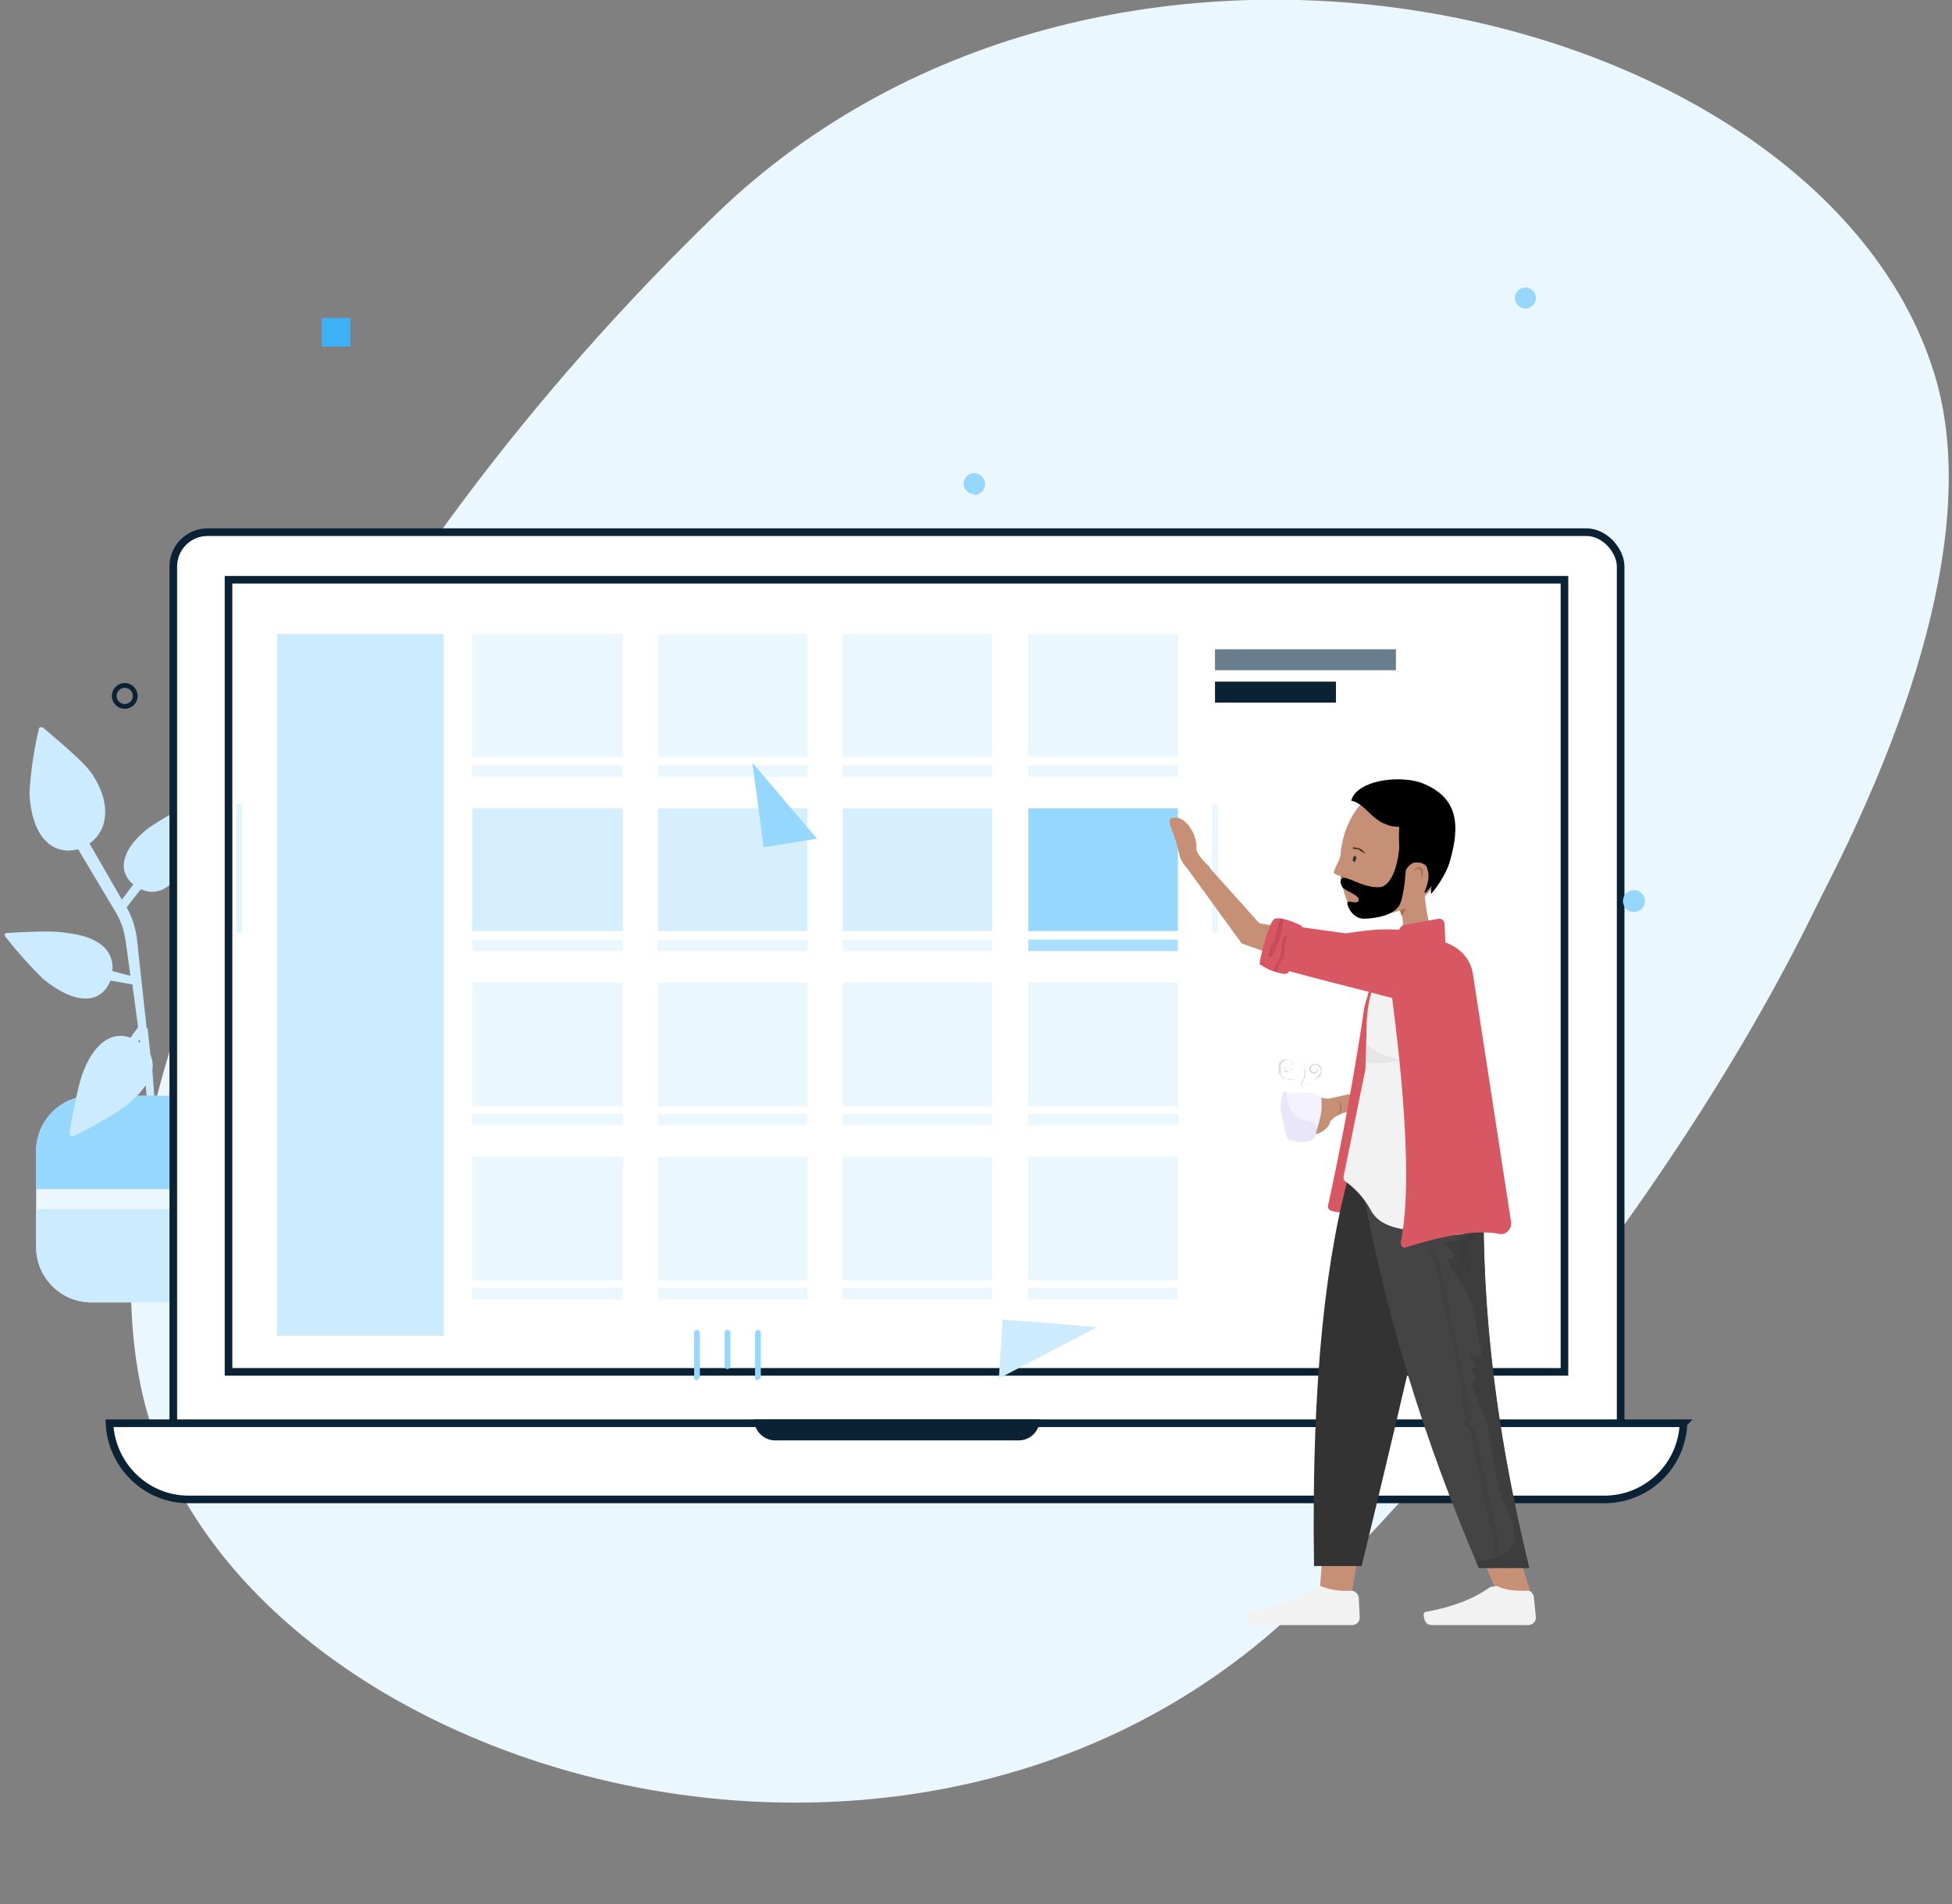 <svg xmlns="http://www.w3.org/2000/svg" fill="none" viewBox="0 0 205 200">
  <rect x="0" y="0" width="205" height="200" fill="#808080" stroke="none"/>
  <path fill="#EBF7FF" d="M200.4 44c9.5 29-23.2 83.8-62.8 123.7C97 208.4 24.3 186.2 15 146.6c-7.3-31.8 18.2-81 57.4-118.8 41.4-40 115.6-22 128 16.2z"/>
  <path fill="#EBF7FF" d="M203 38.8c9.5 29-23.2 83.8-62.8 123.6-40.5 40.7-113.3 18.6-122.4-21-7.4-31.9 18.2-81 57.4-118.9C116.5-17.4 190.7.5 203 38.8z"/>
  <path fill-rule="evenodd" d="M41.4 60.7c-26.7 19.5-40.7 58.5-27.2 91 9.7 23.5 54.4 51.1 88.7 47.5 30.4-3.1 56.8-39.8 62.7-70a322 322 0 01-19.4 21.5c-40.5 40.7-113.3 18.5-122.5-21-4.3-19 2.9-44 17.7-69z" clip-rule="evenodd"/>
  <path fill="#EBF7FF" d="M23.4 115.1H9.6a5.8 5.8 0 00-5.8 5.8V131c0 3.2 2.6 5.8 5.8 5.8h13.8c3.1 0 5.7-2.6 5.7-5.8V121c0-3.2-2.6-5.8-5.7-5.8z"/>
  <path fill="#96D7FF" d="M9.6 115.1h13.8c3.1 0 5.7 2.6 5.7 5.8v4H3.8v-4c0-3.2 2.6-5.8 5.8-5.8z"/>
  <path fill="#CCEBFF" d="M15.5 108l.3 2.8c.2.5.3 1 .2 1.6l.2 2.7h-.8l-.1-1.1a10 10 0 01-2.4 2.4 44.9 44.9 0 01-5.3 3 .4.4 0 01-.3-.5c.6-3.2 1-5.2 1.4-6.2 1.2-3.2 3.1-4.4 5-3.7l.8-1.1-.6-4.5-2.3-.4c-1 2.5-3.7 2.6-7.1-.2a45 45 0 01-4-4.5c0-.2 0-.3.3-.3C4 97.8 6 97.8 7 98c3.6.4 5 2 4.8 4l1.9.5-.5-3.6a8 8 0 00-1-3l-4-6.7c-2.6.7-4.9-1.2-5.1-5.9a38 38 0 011-6.8c0-.1.3-.2.5 0 2.6 2.2 4.3 3.7 5 4.7 2.2 3.2 1.7 6.1-.2 7.4l3.4 5.9 1.2-1.6c-1.7-1.4-1.3-3.7 1.7-6a39.1 39.1 0 014.6-2.6c.2 0 .3.2.3.4-.5 2.8-.8 4.6-1.1 5.4-1 3.2-3 4.1-4.7 3.3l-1.5 1.9a9 9 0 011.1 3.5l1 9.2zm-1 1.4l.2.1v-.3l-.2.2zm4.7 2.5l-.8 3.2h-.8l2.4-10.9c-2.3-1.2-2.3-3.8.7-7a45 45 0 014.6-3.8c.2 0 .4.1.4.3 0 3.2-.1 5.4-.3 6.3-.6 3.6-2.4 5-4.3 4.6l-1 3.7c.7-.4 1.8-.8 3-1a36.4 36.4 0 015 0c.2.2.2.4 0 .6a40 40 0 01-3.3 3.8c-2.5 2.2-4.6 2-5.6.2zm10 17.1v2c0 3.2-2.7 5.8-5.8 5.8H9.6a5.8 5.8 0 01-5.8-5.8v-4h25.3v2z"/>
  <rect width="152" height="101.5" x="18.2" y="55.9" fill="#fff" stroke="#0A2233" stroke-width=".8" rx="3.6"/>
  <path fill="#fff" stroke="#0A2233" stroke-width=".8" d="M24 60.9h140.3v83.2H24zM176.8 149.5a8.3 8.3 0 01-8.2 8H19.8c-4.5 0-8.1-3.6-8.3-8h165.3z"/>
  <path fill="#0A2233" d="M79.2 149.1h30c0 1.2-1 2.2-2.2 2.2H81.4c-1.2 0-2.2-1-2.2-2.2z"/>
  <g clip-path="url(#clip0)">
    <path fill="#CCEBFF" d="M46.6 66.6H29.1v73.7h17.5V66.6z"/>
    <path fill="#96D7FF" d="M65.4 66.6H49.6v12.9h15.8v-13zM65.4 80.4H49.6v1.2h15.8v-1.2zM84.8 66.6H69.1v12.9h15.7v-13zM84.8 80.4H69.1v1.2h15.7v-1.2zM104.2 66.6H88.5v12.9h15.7v-13zM104.2 80.4H88.5v1.2h15.7v-1.2zM123.7 66.6H108v12.9h15.7v-13zM123.7 80.4H108v1.2h15.7v-1.2z" opacity=".2"/>
    <path fill="#96D7FF" d="M65.4 84.9H49.6v12.9h15.8v-13z" opacity=".4"/>
    <path fill="#96D7FF" d="M65.4 98.7H49.6v1.2h15.8v-1.2z" opacity=".2"/>
    <path fill="#96D7FF" d="M84.8 84.9H69.1v12.9h15.7v-13z" opacity=".4"/>
    <path fill="#96D7FF" d="M84.8 98.7H69.1v1.2h15.7v-1.2z" opacity=".2"/>
    <path fill="#96D7FF" d="M104.2 84.9H88.5v12.9h15.7v-13z" opacity=".4"/>
    <path fill="#96D7FF" d="M104.2 98.7H88.5v1.2h15.7v-1.2z" opacity=".2"/>
    <path fill="#96D7FF" d="M123.7 84.9H108v12.9h15.7v-13z"/>
    <path fill="#96D7FF" d="M123.7 98.7H108v1.2h15.7v-1.2z" opacity=".8"/>
    <path fill="#96D7FF" d="M65.4 103.2H49.6v13h15.8v-13zM65.4 117H49.6v1.2h15.8V117zM84.8 103.2H69.1v13h15.7v-13zM84.8 117H69.1v1.2h15.7V117zM104.2 103.2H88.5v13h15.7v-13zM104.2 117H88.5v1.2h15.7V117zM123.7 103.2H108v13h15.7v-13zM123.7 117H108v1.2h15.7V117zM65.4 121.5H49.6v13h15.8v-13zM65.4 135.3H49.6v1.2h15.8v-1.2zM84.8 121.5H69.1v13h15.7v-13zM84.8 135.3H69.1v1.2h15.7v-1.2zM104.2 121.5H88.5v13h15.7v-13zM104.2 135.3H88.5v1.2h15.7v-1.2zM123.7 121.5H108v13h15.7v-13zM123.7 135.3H108v1.2h15.7v-1.2z" opacity=".2"/>
    <path fill="#697D8C" d="M146.6 68.2h-19v2.2h19v-2.2z"/>
    <path fill="#0A2233" d="M140.3 71.6h-12.7v2.2h12.7v-2.2z"/>
    <path fill="#96D7FF" d="M25.1 98a.3.3 0 01-.3-.3v-13a.3.3 0 11.6 0v13c0 .2-.1.3-.3.3z" opacity=".3"/>
    <path fill="#96D7FF" d="M127.6 98a.3.3 0 01-.3-.3v-13a.3.3 0 11.6 0v13c0 .2-.1.3-.3.3z" opacity=".2"/>
    <path fill="#96D7FF" d="M73.2 145a.3.3 0 01-.3-.4V140a.3.3 0 01.6 0v4.6c0 .2-.2.3-.3.3zM76.4 143.8a.3.3 0 01-.3-.3V140a.3.3 0 01.6 0v3.5c0 .2-.2.3-.3.3zM79.6 145a.3.3 0 01-.3-.4V140a.3.3 0 01.6 0v4.6c0 .2-.2.3-.3.3z"/>
  </g>
  <path fill="#C69076" d="M149.4 91s.2 8 2.2 9l-5 1s1.8-4.9-.2-6.1c0 0 1.7-2.8 3-3.9z"/>
  <path fill="#AF6E51" d="M147 95.6l.2.6c.3-.3.4-.7.5-1l-.7.4z"/>
  <path fill="#C69076" d="M151.7 90.6c-1.1 3.8-3.6 4.9-6.4 5.5-.9.2-2.2.1-3-.1a.7.7 0 01-.4-.4 10.7 10.7 0 01-.7-8c1.2-3.9 4.8-6.3 7.6-5.5 2.7.9 4 4.6 3 8.5z"/>
  <path fill="#000" d="M145.8 86.7c1.8.5 3.9-.5 3.6 1.2-.2 1.4-.2.6.7 1.1.5.4.6 1 .6 1.5l-.1.8c-.1.6-.4 2.4-.3 2.6.6-.7 1.5-2 1.9-3.2 1.2-4 1-7-3-8.5-2.5-.8-6.7-.2-7.3 1.9 1.5.3 2.1 2.1 4 2.6z"/>
  <path fill="#C69076" d="M140.9 92s-.5 0-.8-.3c-.2-.1.9-1.8.9-2.6"/>
  <path fill="#4C3118" d="M149.3 91c-.7-.4-1.2.3-1.5.9h-.1c.3.8.8 1.3 1.6 1.7.2-.5.4-1 .4-1.5s0-1-.4-1.2z"/>
  <path fill="#C69076" d="M149.7 93c-.4 1.1-1.7 2.2-1.9 1.5-.2-.8-.8-1.3-.4-2.4.4-1 1.3-1.7 2-1.5.5.3.7 1.3.3 2.4z"/>
  <path fill="#AF6E51" d="M148.4 91.5s.5-.6.8-.4c.3.2.3.6.1 1.3l-.1-1c-.2-.3-.5 0-.8.1z"/>
  <path fill="#000" d="M151.5 90.6c-.5-1.6-1.7-3.9-.5-5l-.5-.4s-1.7-1.4-3.3-.4c0 0-.8 4 .3 6.8.3-.5.7-1.1 1.4-1 .5 0 1 .3 1 .7.3.7 0 1.7-.3 2.4l.1.1s2.1-2.2 1.8-3.2z"/>
  <path fill="#AF6E51" d="M140.8 92h.4l-.4.2V92z"/>
  <path fill="#333" d="M142.2 90.5c-.1 0-.2-.2-.1-.3 0-.2.1-.3.2-.3s.2.2.1.4c0 .1-.1.3-.2.2z"/>
  <path fill="#4C3118" d="M143.4 89.7l-.8-.5c-.4 0-.6 0-.5-.2 0 0 .6 0 1 .3l.3.4z"/>
  <path fill="#000" fill-rule="evenodd" d="M141.1 92.2c.7 0 2 1 3.7 1 1 0 2-1.5 2.2-4.7.4.2.6.3.7.8 0 2.8-.3 4.6-.6 5.5-.5 1.4-2.8 1.7-3.9 1.7-1 0-1.7-1.1-1.7-1.7 0-.3 1.2.3 1.2-.3 0-.5-1.4-.9-1.7-1.3-.3-.4-.3-1 .1-1z" clip-rule="evenodd"/>
  <path fill="#C69076" d="M137 117.2l1-.6h-1.6a.9.9 0 01-.8-.7v-.3h-.4-.2c0-.2 0-.4.3-.5l.7-.2 3.3.5h.3l1.8-.4c.5-.2 1 .2 1.1.8 0 .4-.2.8-.7 1-.5 0-1.1.2-1.7.6l-.4.4c-.1.5-.5.9-1.1 1.2-1.2.5-2.7.3-3.4-.4-.7-.8.6-.9 1.8-1.4z"/>
  <path fill="#AF6E51" d="M140.7 115.4l.1.6c.2.5 0 1-.4 1.2l.1-.1c.2-.2.3-.6.2-.9v-.8zM136.8 116.8s.1-.6.6-.7l-.6.7z"/>
  <path fill="#F4F2FC" d="M137.9 114.8h-2.4c-.5 0-.8.2-.9.7v.8c0 .7.3 2.2.5 2.9 0 .3.2.5.5.6.4.1 1.2.3 2 0 .3 0 .5-.3.5-.6.3-.7.7-2.2.7-2.9v-.8c-.2-.4-.5-.7-1-.7z"/>
  <path fill="#603E1C" d="M135.2 112l-.2.1-.1.2.1.2h.2c.2 0 .3 0 .4-.2.2 0 .2-.2.2-.4l-.1-.4a.6.6 0 00-.4-.2c-.3 0-.6.2-.8.5v.9c0 .3.3.5.6.6.3 0 .7 0 1 .3.2.2.2.6.2.9 0-.4 0-.7-.3-1l-1-.2a1 1 0 01-.4-.2l-.3-.4v-1l.4-.4h.5l.5.1c.1.2.2.4.1.5 0 .2 0 .4-.2.5l-.4.2h-.3v-.3c-.1 0 0-.1 0-.2h.3zM136.8 114.5a1 1 0 01-.1-.8l.2-.4.1-.5v-.4l-.1-.4c0-.1-.1-.3 0-.4l.1-.4-.1.4v.4l.2.4v.5l-.1.4-.2.4c-.1.3-.1.5 0 .8zM137.4 114.4v-.4s0-.2.2-.3l.3-.2.3-.2.5-.6c0-.3 0-.5-.2-.7-.2-.2-.5-.2-.7 0-.1 0-.2.4 0 .6h.3c.1 0 .2 0 .2-.2 0 0 0-.2-.2-.2h-.1v0h.1c.2 0 .3.1.3.2 0 .2-.2.3-.3.4l-.4-.1a.5.5 0 010-.8c.3-.2.7-.2.9 0 .2.2.2.5.2.8-.1.3-.3.5-.5.6l-.4.2-.3.2-.2.3v.4z" opacity=".2"/>
  <path fill="#EAE6FA" d="M137.2 117.7c-1.6-.2-2-1.6-2.1-3h-.3a5 5 0 00-.3 1.6c0 .7.4 2.2.6 2.9 0 .3.2.5.5.6.4.1 1.2.3 2 0 .3 0 .5-.3.6-.6v-.4c.2-.6-.2-1-.8-1.1h-.2z"/>
  <path fill="#D75863" d="M146.7 126.8s-5 1-6.8.4a.5.5 0 01-.4-.7 315 315 0 003.8-20.8l1.1-3.8c.1-.6.4-1.1.8-1.5l1.9-1.8-.4 28.2z"/>
  <path fill="#C69076" fill-rule="evenodd" d="M152.6 122.2l-7.2 25.6-3.4 19.3h-3.4l3.4-45h10.6z" clip-rule="evenodd"/>
  <path fill="#333" fill-rule="evenodd" d="M152.8 122.2c-1.9 8.8-5.1 23-9.8 42.3h-5c-.3-19.9 1.3-33 4-42.3h10.8z" clip-rule="evenodd"/>
  <path fill="#F2F2F2" fill-rule="evenodd" d="M142.8 169.9l-.1-2c0-.5-.5-.9-1-.8-.8 0-1.8 0-3-.5l-.7.1c-1.8 1.3-4 2.1-6.7 2.6-.2 0-.3.2-.3.4l.1.4c.1.4.4.6.8.6H142a.8.8 0 00.8-.8z" clip-rule="evenodd"/>
  <path fill="#333" d="M145.7 130V131.8l-.1 2-.5 3.6-.8 7.4-.2 1.4-.3.5v.8l-.2.4c-.2.3.1.4.1.7 0 .4-.6.3-.4.8l.2.4.1.4-.2 1.8-.5 3.7-1 8.6c0 .1-.5.2-.4 0l1-8.1c0-1.3.3-2.7.4-4 0-.6.2-1.2.3-1.7 0-.3-.1-.5-.3-.7 0-.1-.2-.3-.1-.5 0-.1 0-.2.2-.3l.1-.1c.2-.2 0-.3 0-.4v-.5l.1-.2c.2-.2 0-.3 0-.5l.3-.6.2-.7.2-1.7c.2-2.7.6-5.4 1-8 0-1.6.4-3.2.3-4.7 0-.4-.2-1.2.1-1.6.2-.1.6-.3.8 0 .1 0-.3.3-.4.2z" opacity=".2"/>
  <path fill="#C69076" fill-rule="evenodd" d="M155.9 122.2c-.5 13.3-.3 20.6-.2 21.8.1 1.2.7 9.3 5.1 23.5h-3.5c-5.8-13.6-7.8-21.7-8.5-23.5-.6-1.8-2.6-9-5.4-21.8h12.5z" clip-rule="evenodd"/>
  <path fill="#444" fill-rule="evenodd" d="M155.9 122.2c-.5 13.3.8 26.5 4.7 42.5h-5.3c-5.7-13.4-9.9-26.5-12.7-42.5h13.3z" clip-rule="evenodd"/>
  <path fill="#F2F2F2" fill-rule="evenodd" d="M161.3 169.9l-.2-2c0-.5-.4-.9-.8-.8-1 0-2 0-3.1-.5l-.7.1c-1.8 1.3-4 2.1-6.7 2.6-.2 0-.3.2-.3.4l.1.4c.1.4.4.6.8.6H160.5a.8.8 0 00.8-.8z" clip-rule="evenodd"/>
  <path fill="#3D3D3D" fill-rule="evenodd" d="M158.9 162.2c.6-1.4-.5-3.3-1-4.5-1.1-2.6-1.1-5.3-1.7-8-.1-.8-2-4.4-1.4-4.7l.2-.3-.5-1h.3c.2-.2.2-.4 0-.6l-.5-.6h1c.2 0 .3-.2.3-.4v-.1c-.5-1.9-.6-4-1.3-5.7-.6-1.5-1.9-2.6-2.3-4.1h.4c.2 0 .3-.3.2-.5-.3-.5-.8-.9-1.2-1.3 1.1 0 2.4 0 3.2-.9a6 6 0 001.2-2.6c0 11.8 1.4 23.7 4.8 37.8h-5.3c0-.3-.2-.5-.3-.7 1.4-.1 3.3-.5 3.9-1.8z" clip-rule="evenodd"/>
  <path fill="#333" d="M150.4 130.5c.2 0 0 .2.1.4l.2.4a11 11 0 01.7 2.4l.8 3.6 1.5 7.4.4 1.5v.7c0 .2-.1.3 0 .4l.1.3c.2.4 0 .3 0 .6s.2.4.3.6c.2.3-.4.5-.2.8l.4.4c.2.1.2.3.3.5l.3 1.5.8 3.8 1.7 8.4s-.5.2-.5 0l-1.7-8-.8-4-.3-1.5a1 1 0 00-.3-.7l-.4-.3v-.5c.3-.2.3-.2 0-.5 0-.1-.2-.2-.2-.5l.1-.1c.1-.3 0-.3-.1-.6v-.6-.8l-.4-1.7-1.7-8c-.3-1.4-.5-2.8-1-4.2a11 11 0 00-.3-.9c-.1-.2-.3-.5-.2-.7.2-.3.6-.3.9-.2h-.5z" opacity=".2"/>
  <path fill="#596975" d="M147.3 111.4c-1.3.3-2.6.4-3.8.2l.2-2c.9 1 2.3 1.4 3.6 1.8z"/>
  <path fill="#70C4F9" fill-rule="evenodd" d="M145.8 99.7l.3-1.7.3-.3 2.9-.5c.1 0 .3 0 .3.2l.4 1.3c0 .2 0 .3-.2.4l-3.6 1a.3.3 0 01-.4-.4z" clip-rule="evenodd"/>
  <path fill="#F2F2F2" d="M143.4 112.3l-2.3 11.3c0 .2 0 .4.2.5a9 9 0 012.7 3.1c1.2 2 3.7 1.9 5.9 2.3 2 .4 4.2.4 5.9-.8 0 0 2.4-16.2-4.5-28.7a3.6 3.6 0 00-2.3-1.8 3 3 0 00-1.7 0c-3.3 4.7-3.8 6.7-3.8 10.7l-.1 3.4z"/>
  <path fill="#FAD33E" d="M153 129c0-.1 0-.2-.2-.2-.3-1.6-1.2-3.1-1-4.7.3-1.4 1-2.6 1-4 .1-2-.9-3.6-.6-5.6.2-1.3.6-2.7 0-4-.5-1-1-1.6-.8-2.7v-2.3c0-1.2-.2-2.3-.4-3.4-.1-.9-.2-2.3-.7-3.3l1 1.1c6.9 12.6 4.5 28.8 4.5 28.8-.8.6-1.8.9-2.8 1v-.7z"/>
  <path fill="#D75863" fill-rule="evenodd" d="M146.8 99.5l.2-2 .3-.3 3.8-.7c.3 0 .6.2.6.5l.1 2.1-4.5.7a.4.4 0 01-.5-.3z" clip-rule="evenodd"/>
  <path fill="#333" stroke="#333" stroke-miterlimit="10" stroke-width=".9" d="M155.2 129.3a4.1 4.1 0 01-1.2.7h-.6.1l.1.9.1.9a5.6 5.6 0 00.4 1.3c0 .1.1.3.3.3-.2 0-.3-.1-.4-.3l-.1-.4-.3-1-.2-1.7h0l.5-.1.5-.2.8-.4z" opacity=".2"/>
  <path fill="#E6E6E6" d="M143.5 109.7c1 .9 2.3 1.3 3.6 1.7-1.2.2-2.5.4-3.6.2v-2z"/>
  <path fill="#D75863" fill-rule="evenodd" d="M148 98l-1.8 3.7c-.2.5-.3 1-.2 1.6.5 3.8 2.7 19.7 1.1 27.2 0 .4.3.7.6.5 2-.6 6.5-2 9.7-1.4.7.2 1.4-.5 1.3-1.2l-4-26c-.2-1.7-1.5-3-3.2-3.5l-3.4-.8z" clip-rule="evenodd"/>
  <path fill="#C69076" d="M124.7 90.7c-.8.1-.8-1-1.2-2.3-.4-1.4-1.1-2.4-.3-2.5.9-.2 1.9.8 2.3 2.1.4 1.3 0 2.5-.8 2.7z"/>
  <path fill="#C69076" d="M127 91s-1.5-1-2-3.5l-1.2.8.3 1.9c0 .3.2.6.4.8.8.8 2.7 2.6 3.3 2.6L127 91z"/>
  <path fill="#C69076" d="M145.6 104.5c1.5.3 2.9 0 3.1-1.6.3-1.5-.3-2.9-1.9-3.2L132.4 97a.7.7 0 01-.4-.3l-6-6.7-1.4 1.1a30728 30728 0 005.8 8l14.1 5 1 .4z"/>
  <path fill="#D75863" d="M149.2 98c-2.7-.5-4.4-.6-9.3.3-.3 0 2.4 2 2.4 2.3l.3.6c.7.8 1.6 1.6 2.6 2.1.6.5 1.4.8 2.2.6.7-.2 1.2-1 1.5-1.7.6-1.2.9-2.5 1-3.8"/>
  <path fill="#D75863" d="M132.6 101.2c4.6 1.4 11.4 3 12.3 3.3l1.2.3a3 3 0 00.7-6l-13-1.8"/>
  <path fill="#D75863" d="M135.4 102l1.4-4.3c0-.2 0-.4-.2-.5-.6-.3-2-.9-2.7-.7-.6.2-1.4 3.5-1.6 4.5 0 .2 0 .4.2.4.4.3 1.4.8 2.4.9.2 0 .4-.1.5-.3z"/>
  <path fill="#C64A59" d="M133.2 100.3l.3-1c.2-.2.4-.4.4-.7l.5-2c0-.2.4-.1.4.1l-.4 2-.4.8-.4.9c0 .2-.5.1-.4-.1zM133.8 102c0-.7.6-1 .7-1.7.1-.6 0-1.2.3-1.8l.2-.2.2.1c-.3.6-.2 1.2-.3 1.8 0 .3-.2.6-.4.8-.1.3-.3.5-.3.8 0 .1-.4.4-.4.1z"/>
  <path fill="#96D7FF" d="M171.6 95.8a1.1 1.1 0 100-2.3 1.1 1.1 0 000 2.3zM102.3 52a1.1 1.1 0 100-2.3 1.1 1.1 0 000 2.2zM160.2 32.4a1.1 1.1 0 100-2.2 1.1 1.1 0 000 2.2z"/>
  <path stroke="#0A2233" stroke-miterlimit="10" stroke-width=".5" d="M13.1 74.2a1.1 1.1 0 100-2.2 1.1 1.1 0 000 2.2z"/>
  <path fill="#96D7FF" d="M79 80l1.2 9 5.6-.9-6.8-8z"/>
  <path fill="#CCEBFF" d="M115.2 139.4l-9.9-.8-.4 6.2 10.3-5.4z"/>
  <path fill="#3DB0F7" d="M36.8 33.4h-3v3h3v-3z"/>
  <defs>
    <clipPath id="clip0">
      <path fill="#fff" d="M0 0h122.2v84.9H0z" transform="translate(24.6 60.2)"/>
    </clipPath>
  </defs>
</svg>
